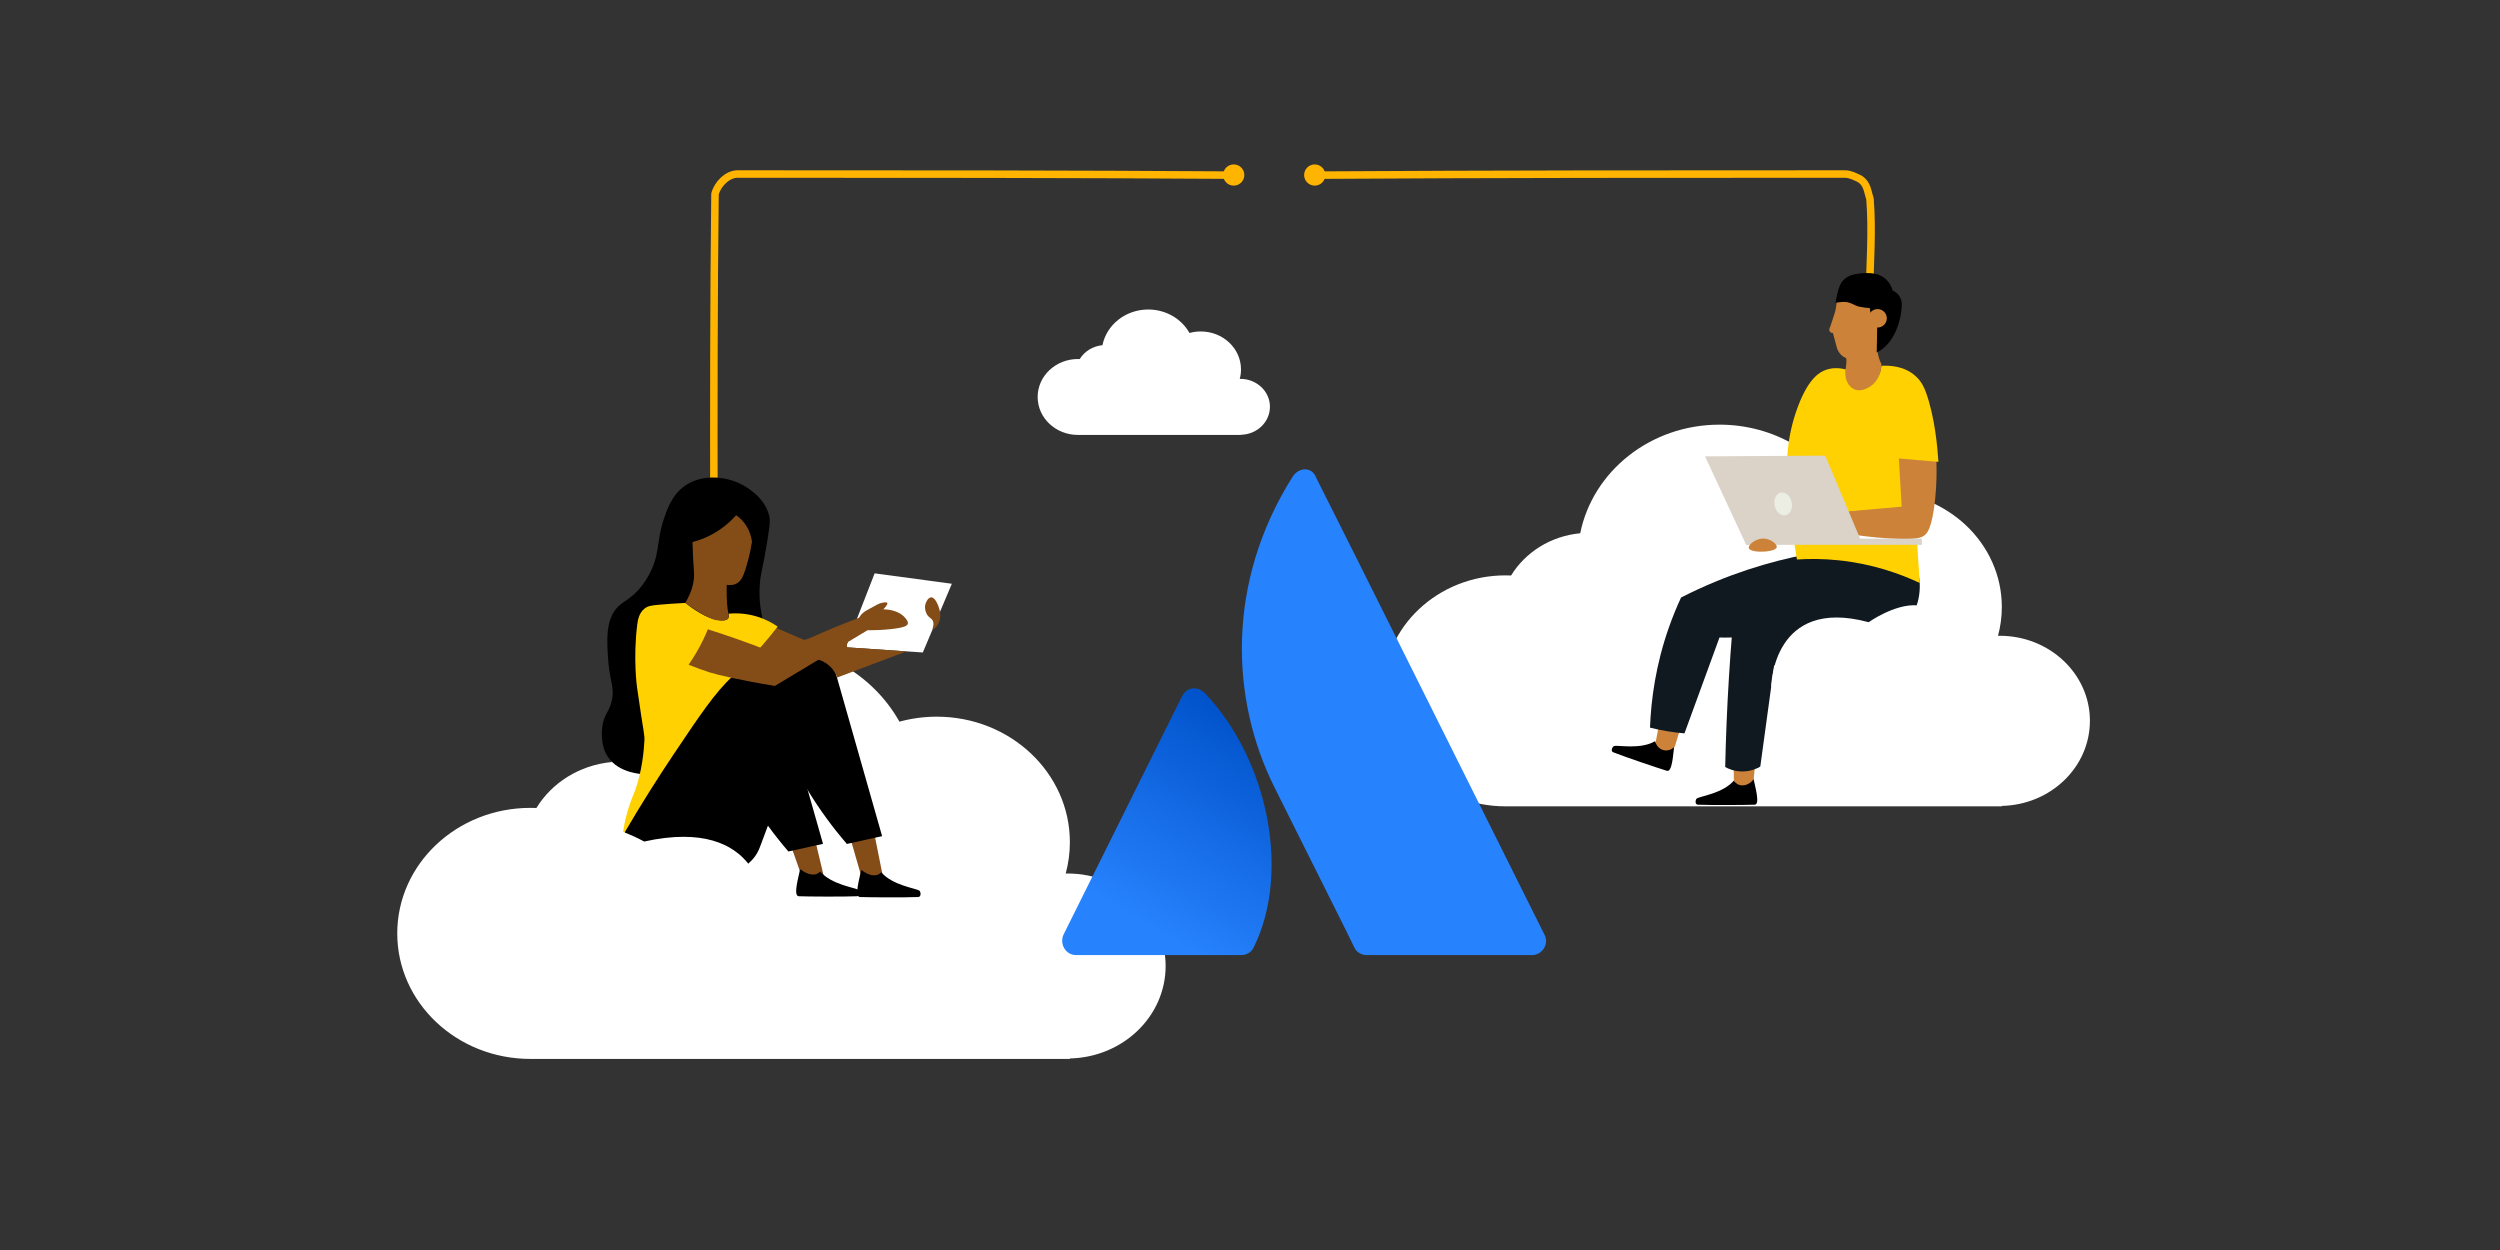 <?xml version="1.0" encoding="UTF-8"?>
<svg id="Layer_1" data-name="Layer 1" xmlns="http://www.w3.org/2000/svg" xmlns:xlink="http://www.w3.org/1999/xlink" viewBox="0 0 1000 500">
  <rect x="0" y="0" width="1000" height="500" fill="#333333" stroke="none"/>
  <defs>
    <style>
      .cls-1 {
        fill: url(#linear-gradient);
      }

      .cls-2 {
        fill: #fff;
      }

      .cls-3 {
        fill: #ecede3;
      }

      .cls-4 {
        fill: #ffd100;
      }

      .cls-5 {
        fill: #ffb500;
      }

      .cls-6 {
        fill: #cc8339;
      }

      .cls-7 {
        fill: #dbd2c8;
      }

      .cls-8 {
        fill: #101820;
      }

      .cls-9 {
        fill: #2782fd;
      }

      .cls-10 {
        fill: #844d18;
      }

      .cls-11 {
        fill: none;
        stroke: #ffb500;
        stroke-linejoin: round;
        stroke-width: 3px;
      }

      .cls-12 {
        fill-rule: evenodd;
      }
    </style>
    <linearGradient id="linear-gradient" x1="508.34" y1="737.11" x2="458" y2="650.14" gradientTransform="translate(0 1029.22) scale(1 -1)" gradientUnits="userSpaceOnUse">
      <stop offset="0" stop-color="#0052ca"/>
      <stop offset=".92" stop-color="#2782fd"/>
    </linearGradient>
  </defs>
  <path class="cls-2" d="m466.25,386.4c0-20.43-17.57-37-39.24-37-.25,0-.49,0-.73,0,1.09-4,1.67-8.2,1.67-12.52,0-27.73-23.84-50.21-53.25-50.21-5.18,0-10.19.7-14.93,2-10.33-18.48-30.89-31.07-54.58-31.07-30.1,0-55.15,20.33-60.57,47.23-12.87,1.22-23.91,8.3-30.06,18.37-.8-.03-1.6-.05-2.41-.05-29.41,0-53.25,22.48-53.25,50.21s23.84,50.21,53.25,50.21c.19,0,.37,0,.56,0h0s215.24,0,215.24,0v-.19c21.24-.47,38.3-16.85,38.3-36.99Z"/>
  <path class="cls-2" d="m507.98,162.72c0-6.18-5.31-11.18-11.86-11.18-.07,0-.15,0-.22,0,.33-1.21.5-2.48.5-3.78,0-8.38-7.21-15.18-16.1-15.18-1.57,0-3.08.21-4.51.61-3.12-5.58-9.34-9.39-16.5-9.39-9.1,0-16.67,6.15-18.31,14.28-3.89.37-7.23,2.51-9.09,5.55-.24-.01-.49-.02-.73-.02-8.89,0-16.1,6.8-16.1,15.18s7.21,15.18,16.1,15.18c.06,0,.11,0,.17,0h0s65.06,0,65.06,0v-.06c6.42-.14,11.58-5.09,11.58-11.18Z"/>
  <path class="cls-2" d="m835.97,288.34c0-18.8-16.16-34.03-36.09-34.03-.23,0-.45,0-.68,0,1-3.68,1.53-7.54,1.53-11.52,0-25.51-21.93-46.19-48.98-46.19-4.77,0-9.37.64-13.73,1.84-9.5-17-28.42-28.58-50.21-28.58-27.69,0-50.73,18.71-55.72,43.44-11.84,1.12-21.99,7.63-27.66,16.9-.74-.03-1.48-.05-2.22-.05-27.05,0-48.98,20.68-48.98,46.19s21.93,46.19,48.98,46.19c.17,0,.34,0,.52,0h0s198,0,198,0v-.17c19.54-.43,35.23-15.5,35.23-34.02Z"/>
  <path class="cls-11" d="m526.62,70.06c70.38-.45,141.38-.45,211.38-.45,2,0,4,1,6,2,3,2,3,5,4,8,1,13,0,25-.22,38.49"/>
  <path class="cls-11" d="m285.52,333.36c.48-84.75-.52-170.75.48-255.75,1-4,5-8,9-8,66,0,133,0,199.12.45"/>
  <g>
    <g>
      <path id="Head" class="cls-6" d="m753.95,123.08c-.93-8.35-18.55-10.2-19.09-3.6-.38,3.6-.79,5.17-.79,5.17,0,0-1.78,5.64-2.26,6.76s.79,1.74.79,1.74h.56l1.66,6.19c.82,2.17,2.23,3.34,3.68,3.96.55,5.29-2.47,7.92-.29,11.1,3.38,3.17,9.44,2.42,11.66-.41,2.45-3.12,2.73-8.33,2.73-8.33-.83-1.51-1.3-3.28-1.57-4.84,1.98-4.75,3.84-9.39,2.91-17.73Z"/>
      <path class="cls-12" d="m750.69,140.99c8.36-3.93,10.38-16.49,9.97-20.04s-3.63-4.74-3.63-4.74c0,0-1.31-7.27-10.42-6.98-9.94.21-10.96,3.75-12.4,11.85,3.97-.45,4.42-.67,8.04,1.1,1.72.84,5.67,1.05,5.67,1.05l.88,6.39,2.08.89-.2,10.48Z"/>
      <circle class="cls-6" cx="751.04" cy="127.32" r="3.69"/>
    </g>
    <path d="m693.55,312.24c-4.43,5.18-13.67,6.26-14.85,7.17-.56.44-.83,2.42.49,2.47,5.36.21,18.64.14,22.68,0,2.36-.08,0-7.76-.41-10.16-.05-.28-.4-.37-.58-.15-.34.43-4.78,3.53-7.34.66Z"/>
    <path d="m662.03,296.48c-5.88,3.45-14.96,1.45-16.38,1.94-.67.23-1.58,2.02-.34,2.5,4.99,1.95,17.57,6.21,21.43,7.4,2.26.69,2.54-7.33,2.93-9.74.05-.28-.26-.48-.5-.33-.47.3-5.67,1.77-7.15-1.77Z"/>
    <path class="cls-6" d="m693.36,300.61c.06,3.87.13,7.75.19,11.62.35.53.99,1.31,2.04,1.7,1.87.7,4.26-.16,5.88-2.21.44-4.47.89-8.94,1.33-13.41-3.15.77-6.29,1.53-9.44,2.3Z"/>
    <path class="cls-6" d="m662.23,297.07c.77-4.06,1.54-8.13,2.32-12.19,3.06.37,6.12.74,9.18,1.11-1.25,4.17-2.49,8.33-3.74,12.5-1.18,1.41-3.04,2.01-4.74,1.53-2.2-.63-2.96-2.75-3.02-2.94Z"/>
    <path class="cls-8" d="m733.45,219.97c-13.79,1.87-29.93,5.55-47.09,12.62-4.95,2.04-9.59,4.2-13.93,6.41-1.72,3.71-3.38,7.72-4.89,12.03-5.25,14.93-7.11,28.76-7.54,40.02,2.14.54,4.48,1.05,7,1.46,2.41.4,4.68.66,6.79.84,4.67-12.79,9.34-25.57,14.01-38.36,5.57.22,14.18-.19,23.73-3.87,17.93-6.9,27.18-20.68,30.26-25.8-2.78-1.79-5.56-3.57-8.34-5.36Z"/>
    <path class="cls-8" d="m735.43,228.85c-10.13,4.65-20.76,10.15-31.67,16.65-3.74,2.23-7.36,4.49-10.84,6.75-.51,6.2-.97,12.51-1.36,18.91-.75,12.21-1.23,24.1-1.48,35.65,1.11.62,3.66,1.84,7.11,1.78,3.38-.06,5.84-1.31,6.93-1.96,1.84-13.45,3.67-26.9,5.51-40.35,8.51-2.23,15.41-3.72,19.91-4.62,14.58-2.94,19.37-2.93,25.95-7.11,3.28-2.08,8.83-5.61,11.2-12.44,2.32-6.7,1.72-16.96-4.98-21.51-7.07-4.8-19.52-2.25-26.27,8.23Z"/>
    <path class="cls-6" d="m774.55,184.28c.14,3.71.16,9.04-.5,15.45-1.2,11.62-3.28,13.56-4,14.2-1.35,1.19-3.43,2.17-14.58,1.45-6.65-.43-12.33-1.2-16.73-1.93-.46-2.91-.93-5.83-1.39-8.74,7.56-1.02,15.11-2.05,22.67-3.07-.28-6.94-.57-13.88-.85-20.83,5.13,1.16,10.26,2.32,15.39,3.48Z"/>
    <path class="cls-4" d="m766.35,150.55c-4.66-4.36-11.08-4.39-13.78-4.23-.05.7-.48,5.78-4.62,8.35-.78.48-3.58,2.22-6.25,1.06-2.5-1.09-4.03-4.33-3.47-7.97-1.85-.47-4.61-.86-7.55.08-2.87.91-7.09,3.46-11.23,14.06-2.89,7.39-3.98,14.09-4.4,18.79-.01.13-.2,2.26-.27,4.57-.35,12.45,2.89,32.15,3.99,38.54,4.94-.32,10.6-.32,16.8.33,13.59,1.43,24.58,5.43,32.32,9.06-.36-5.6-.72-11.19-1.09-16.79-7.62-.22-15.25-.43-22.87-.65-2.19-3.68-4.38-7.36-6.57-11.04,7.77-.68,15.54-1.37,23.31-2.05-.37-6.42-.75-12.84-1.12-19.26,5.27.45,10.55.89,15.82,1.34-.36-5.64-1.43-18.01-5.02-27.88-.68-1.87-1.73-4.2-3.98-6.3Z"/>
    <rect class="cls-7" x="698.48" y="215.47" width="70.27" height="2.47" transform="translate(1467.23 433.4) rotate(180)"/>
    <path class="cls-7" d="m744.63,216.85c-4.84-11.53-9.69-23.07-14.53-34.6-16.03.1-32.06.2-48.09.3,5.49,11.8,10.98,23.59,16.47,35.39,15.38-.36,30.77-.72,46.15-1.09Z"/>
    <path class="cls-3" d="m709.86,202.3c.53,2.52,2.49,4.23,4.37,3.83,1.88-.4,2.97-2.76,2.44-5.28-.53-2.52-2.49-4.23-4.37-3.83-1.88.4-2.97,2.76-2.44,5.28Z"/>
    <path class="cls-6" d="m699.51,219.13c-.18-1.35,2.94-3.85,6.03-3.71,2.63.11,5.3,2.13,5.16,3.38-.17,1.49-4.26,1.79-4.92,1.84-2.15.16-6.08-.08-6.27-1.51Z"/>
  </g>
  <path class="cls-2" d="m708.49,274.59s.44-36.12,38.97-25.71c0,0,10.41-7.37,19.22-6.75s18.14,11.05,18.14,11.05l-47.47,35.68-28.86-14.28Z"/>
  <g>
    <path class="cls-10" d="m339.9,334.46c3.09-1.29,6.17-2.58,9.26-3.87,1.36,6.81,2.71,13.62,4.07,20.42-2.71.49-5.42.98-8.14,1.47-1.73-6.01-3.46-12.01-5.19-18.02Z"/>
    <path class="cls-10" d="m315.5,335.77c3.31-.8,6.62-1.61,9.93-2.41,1.33,5.56,2.66,11.11,3.98,16.67-2.9.19-5.79.38-8.69.57-1.74-4.94-3.48-9.89-5.22-14.83Z"/>
    <path d="m352.85,334.48c-6.32-22.21-12.64-44.43-18.96-66.64-.78-1.11-2.27-2.85-4.69-3.9-4.37-1.89-8.72-.15-10.87.74-6.78,2.82-10.41,8.48-12.74,12.06-2.02,3.1-3.67,5.29-3.81,5.52-3.2,5.21-8.96,13.93-20.18,29.36-.89,6.26-3.11,14.63-9.18,22.07-5.18,6.35-9.51,7.53-9.06,10.26,1.01,6.09,24.53,11.74,35.86,1.61,2.22-1.99,3.71-3.88,4.87-7.05,3.34-9.11,7.63-20.04,12.93-33.39,3.45,6.82,7.85,14.33,13.49,22.07,2.75,3.78,5.52,7.23,8.25,10.39,4.69-1.04,9.39-2.07,14.08-3.11Z"/>
    <path class="cls-2" d="m380.74,233.5c-10.3-1.39-20.59-2.77-30.89-4.16-3.83,9.86-7.67,19.72-11.5,29.57,10.26.69,20.52,1.39,30.78,2.08,3.87-9.16,7.74-18.33,11.61-27.49Z"/>
    <path d="m304.98,247.51c-.32-1.81-1.55-6.82-1.07-13.69.3-4.29,1-5.52,2.5-14.4,1.22-7.19,1.81-10.84,1.31-12.97-1.9-8.07-10.15-12.24-11.66-12.97-6.27-3.02-15.25-3.81-21.9.71-5.49,3.74-7.44,9.77-8.93,14.4-2.63,8.16-1.22,13.64-5.95,21.9-1.17,2.05-2.31,3.54-2.62,3.93-3.86,4.93-6.98,5.86-9.4,8.21-5.22,5.07-4.52,14.18-3.93,22.02.63,8.32,2.89,10.88,1.07,16.78-1.16,3.78-2.59,4.36-3.33,8.33-.19,1.04-1.38,7.88,2.14,13.09,4.38,6.49,13.64,6.85,15,6.9,24.65.96,50.02-44.11,46.78-62.25Z"/>
    <path d="m328.07,348.59c4.55,5.32,14.04,6.43,15.25,7.37.58.45.85,2.49-.51,2.54-5.5.22-19.14.14-23.28,0-2.42-.08,0-7.97.42-10.43.05-.29.41-.38.59-.15.35.44,4.91,3.62,7.53.67Z"/>
    <path d="m352.5,348.9c4.55,5.32,14.04,6.43,15.25,7.37.58.45.85,2.49-.51,2.54-5.5.22-19.14.14-23.28,0-2.42-.08,0-7.97.42-10.43.05-.29.41-.38.59-.15.35.44,4.91,3.62,7.53.67Z"/>
    <path d="m329.21,337.55c-6.2-21.8-12.4-43.6-18.61-65.4-.77-1.09-2.23-2.8-4.6-3.82-4.29-1.85-8.56-.15-10.67.73-6.66,2.77-10.21,8.32-12.51,11.83-1.99,3.04-3.6,5.19-3.74,5.42-3.14,5.12-8.79,13.67-19.81,28.81-7.08,5.65-10.68,14-9.01,21.66.29,1.34,1.72,7.14,7.17,10.92,5.73,3.97,14.03,4.42,19.13.73,3.07-2.22,4.22-5.39,4.78-6.92,3.28-8.95,7.49-19.67,12.69-32.77,3.38,6.7,7.71,14.06,13.24,21.66,2.7,3.71,5.42,7.1,8.09,10.2,4.61-1.02,9.22-2.03,13.82-3.05Z"/>
    <path class="cls-10" d="m373.11,251.71c.39.21,1.94-1.26,2.63-3.22.74-2.08.25-3.95,0-4.87-.41-1.49-1.68-4.76-3.31-4.68-1.27.06-2.06,2.12-2.14,2.34-.82,2.21.38,4.31.49,4.48.93,1.56,1.97,1.44,2.44,2.83.53,1.59-.45,2.93-.1,3.12Z"/>
    <path class="cls-10" d="m362.56,260.55c-7.9-.54-15.8-1.09-23.69-1.63-.1-1.1-.19-2.21-.29-3.32-5.72.1-11.44.2-17.16.29-3.77-1.63-7.54-3.25-11.31-4.87-2.4,3.12-4.81,6.24-7.21,9.36,8.09,1.14,16.18,2.27,24.28,3.41.99.28,2.94.98,4.78,2.73,1.77,1.69,2.57,3.52,2.91,4.49,9.24-3.49,18.47-6.97,27.71-10.46Z"/>
    <path class="cls-4" d="m311.07,250.64c-1.88-1.31-4.76-2.98-8.55-4.1-4.63-1.36-8.63-1.3-11.12-1.07.16.53.28,1.28-.1,1.85-.75,1.15-2.98.84-4.1.68-4.85-.67-10.41-4.72-13.07-6.83-3.9.19-7.29.44-10.05.68-3.45.3-4.89.5-6.24,1.56-2.29,1.79-2.73,4.79-2.93,6.34-1.73,13.59-.1,25.17-.1,25.17,2.75,19.51,3.12,18.51,2.93,21.76-.16,2.63-.74,12.22-4.29,20.98-.54,1.32-1.97,4.67-3.12,9.46-.73,3.02-1.08,5.56-1.27,7.22,7.59-13.03,14.53-23.85,20.08-32.14,11.12-16.59,16.67-24.89,23.92-31.76,1.24-1.17,5.42-5.05,10.58-10.85,3.27-3.68,5.8-6.84,7.44-8.96Z"/>
    <path class="cls-10" d="m291.39,245.47c-.47-1.74-.8-5.09-.72-11.53.97.16,2.48.24,3.92-.51,1.82-.95,2.62-2.76,3.54-5.57.89-2.72,1.93-6.47,2.66-11.14-.22-1.68-.9-4.96-3.42-7.97-.98-1.17-2.01-2.03-2.91-2.66-1.48,1.67-3.48,3.61-6.07,5.44-4.3,3.03-8.47,4.54-11.39,5.31.04,1.51.11,3.79.25,6.58.2,3.68.35,4.91.38,6.07.07,2.69-.5,6.6-3.51,11.67,2.5,1.86,4.72,3.27,6.42,4.27,3.06,1.81,5,2.65,7.34,2.78.86.05,2.74.14,3.41-.91.43-.68.18-1.56.1-1.85Z"/>
    <path class="cls-10" d="m353.31,243.71c.48-.46,1.95-1.94,1.59-2.53-.22-.37-1.05-.24-1.7-.14-1.68.27-2.51.91-5.54,2.56-1.24.67-1.56.82-2.13,1.28-.98.8-1.61,1.66-1.99,2.27-2.16.81-5.57,2.11-9.72,3.83-6.5,2.69-8.83,3.93-13.56,5.75-2.73,1.05-6.82,2.5-12,3.9-4.49-1.77-9.16-3.51-14.01-5.21-3.78-1.32-7.48-2.55-11.11-3.7-.55,1.35-1.16,2.74-1.85,4.17-1.85,3.83-3.87,7.16-5.86,10.01,1.61.65,3.14,1.22,4.56,1.74,0,0,1.96.7,3.96,1.34,3.06.98,12.73,3.24,25.99,5.39,12.37-7.43,24.74-14.86,37.1-22.3,3.71.06,6.77-.16,8.97-.39,6.01-.62,6.92-1.46,7.11-2.16.23-.83-.47-1.69-1-2.32-2.64-3.15-7.1-3.45-8.81-3.48Z"/>
  </g>
  <path class="cls-2" d="m305.58,362.32s-.55-36.12-47.93-25.71c0,0-12.8-7.37-23.64-6.75s-22.31,11.05-22.31,11.05l58.39,35.68,35.49-14.28Z"/>
  <circle class="cls-5" cx="493.49" cy="70.01" r="4.24"/>
  <circle class="cls-5" cx="525.89" cy="70.01" r="4.24"/>
  <g id="Group_2" data-name="Group 2">
    <g id="Group_3" data-name="Group 3">
      <path id="Vector" class="cls-1" d="m482.22,277.55c-2.93-3.23-7.32-2.93-9.37.88l-47.42,95.38c-1.76,3.82.88,8.22,4.98,8.22h66.16c2.05,0,4.1-1.17,4.98-3.23,14.64-29.64,5.85-74.54-19.32-101.25Z"/>
      <path id="Vector_2" data-name="Vector 2" class="cls-9" d="m517.05,190.68c-26.64,42.26-24.88,88.92-7.32,124.14,17.56,35.22,31.03,61.92,31.91,63.98.88,2.06,2.93,3.23,4.98,3.23h66.16c4.1,0,7.03-4.4,4.98-8.22,0,0-88.99-178.43-91.34-182.83-1.46-4.11-6.73-4.4-9.37-.29Z"/>
    </g>
  </g>
</svg>